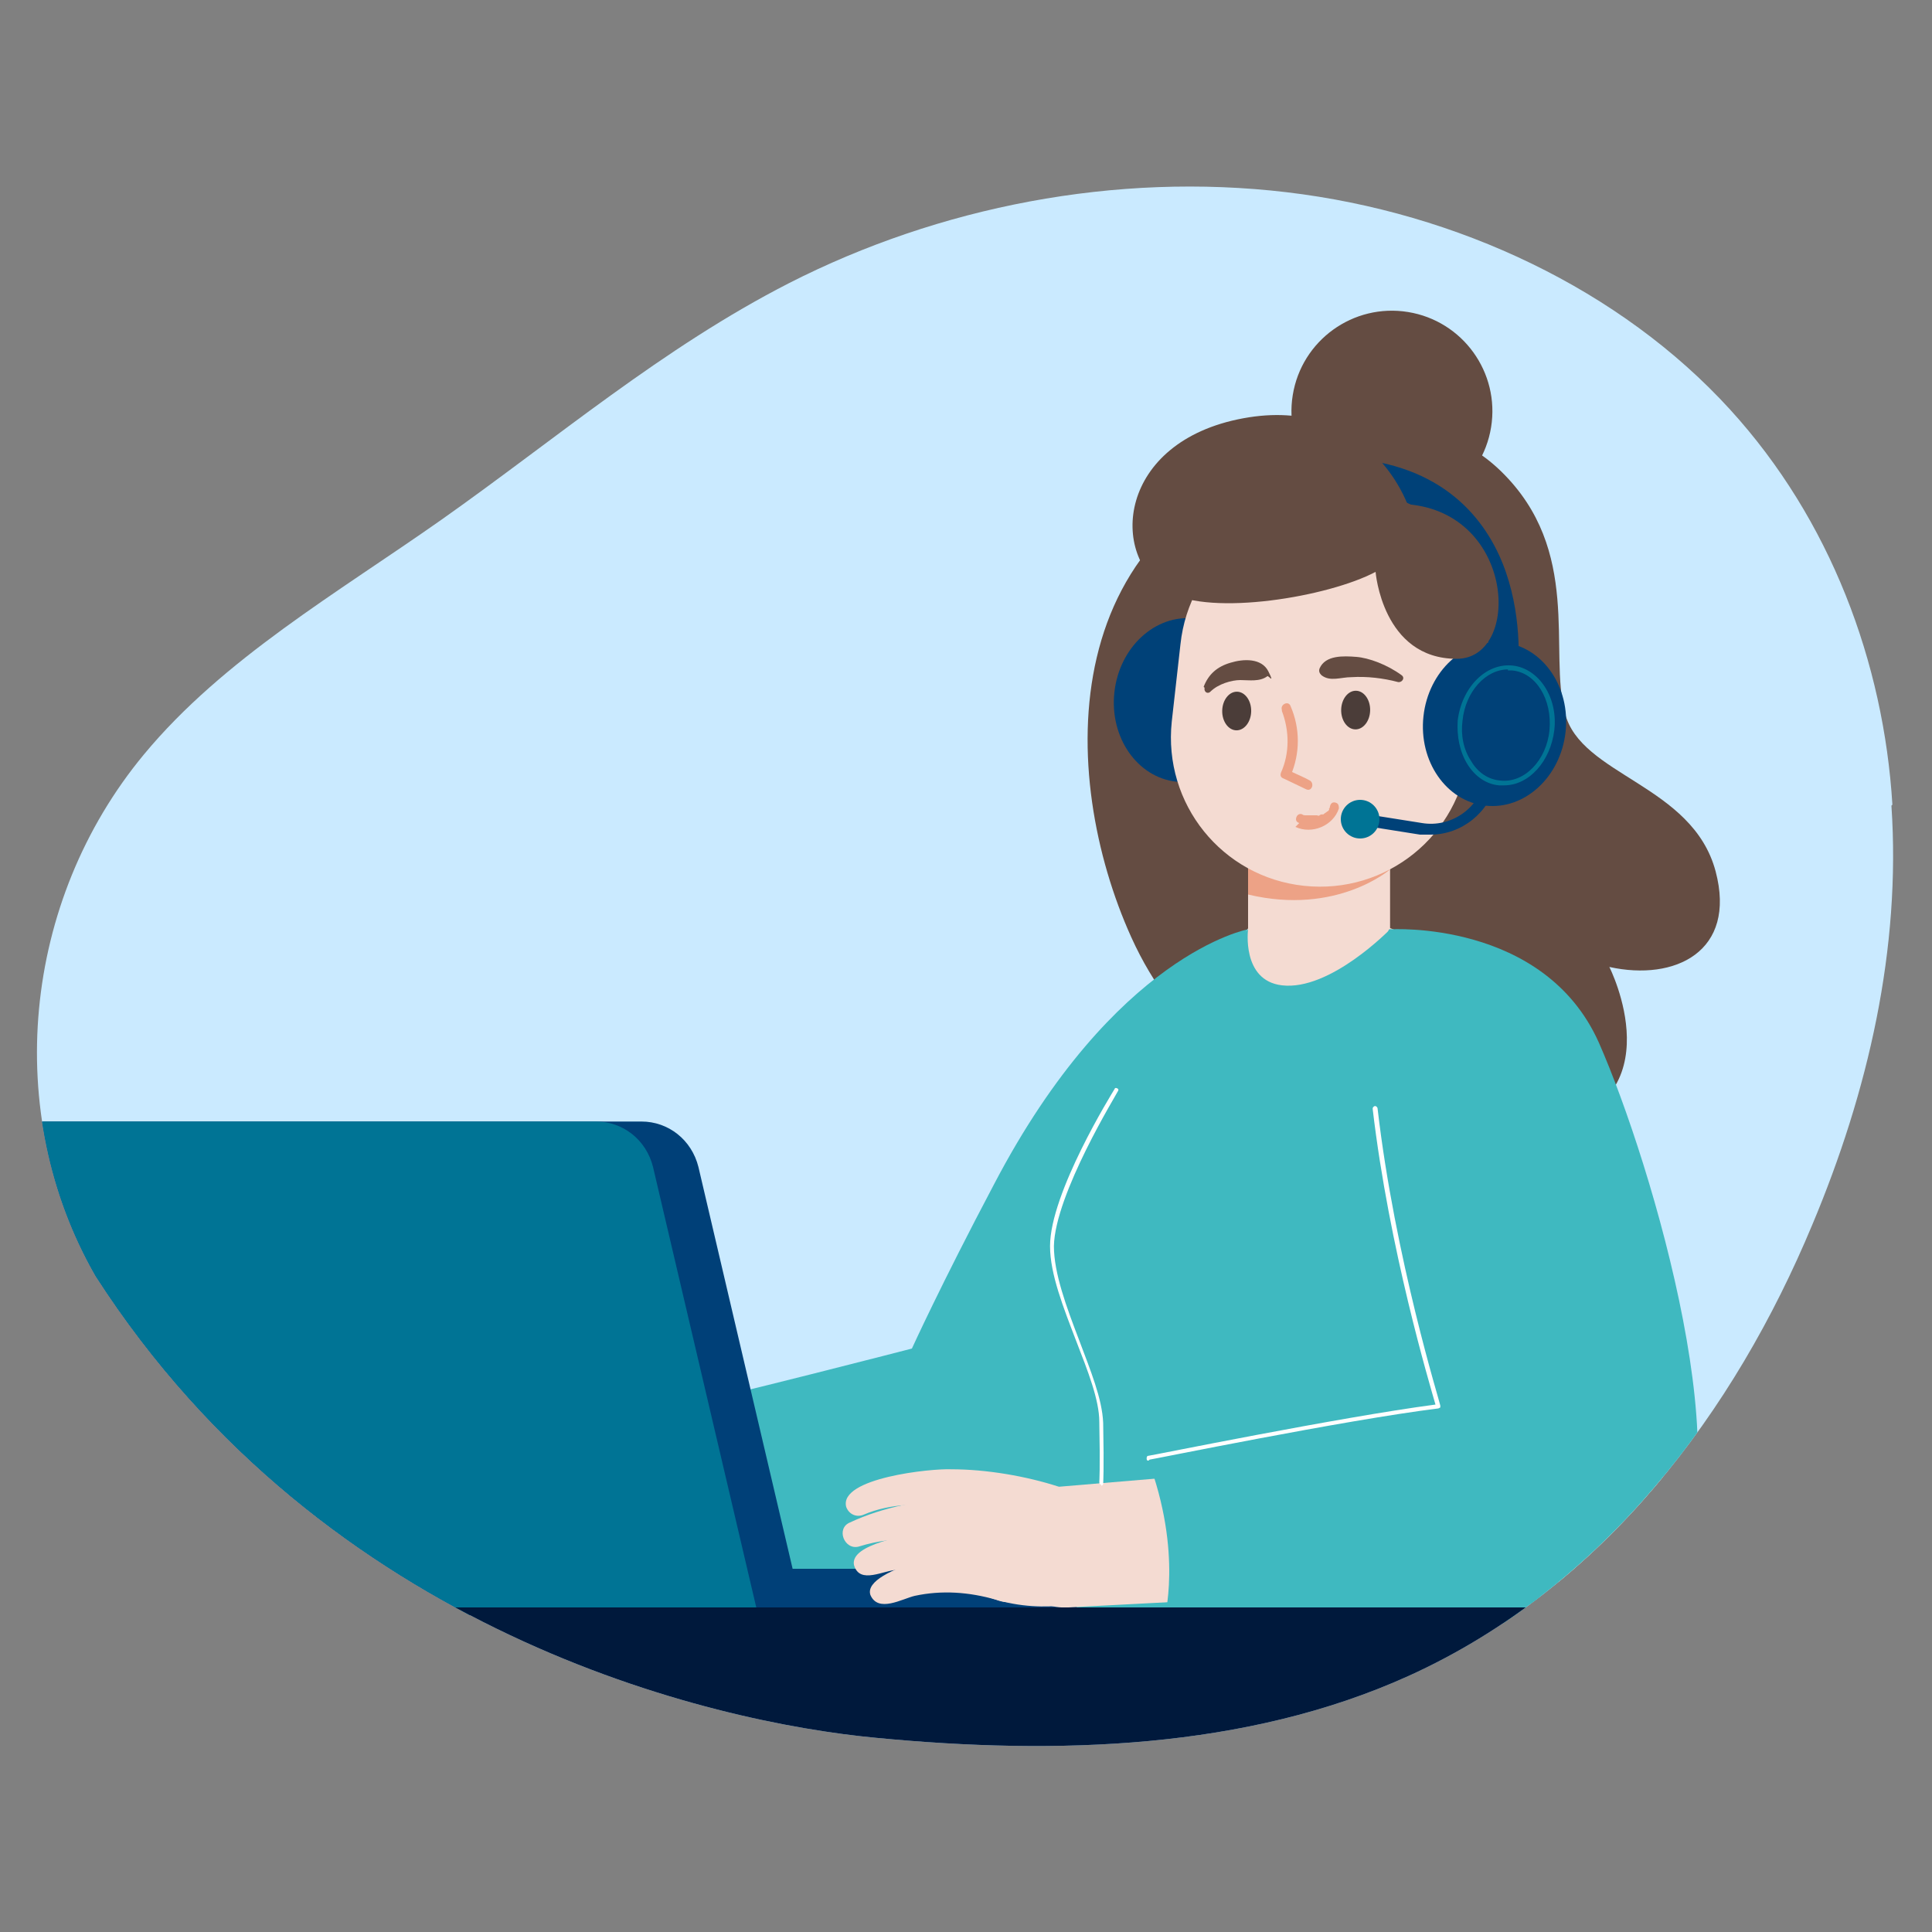 <?xml version="1.0" encoding="UTF-8"?>
<svg xmlns="http://www.w3.org/2000/svg" xmlns:xlink="http://www.w3.org/1999/xlink" id="Ebene_1" width="200" height="200" version="1.1" viewBox="0 0 200 200">
  <rect x="0" y="0" width="200" height="200" fill="#808080" stroke="none"/>
  <defs>
    <style>
      .st0 {
        fill: #fff;
      }

      .st1 {
        fill: #f69d85;
      }

      .st2 {
        fill: none;
      }

      .st3 {
        fill: #00193c;
      }

      .st4 {
        fill: #004078;
      }

      .st5 {
        fill: #004178;
      }

      .st6 {
        fill: #f4dbd2;
      }

      .st7 {
        fill: #eda286;
      }

      .st8 {
        fill: #007495;
      }

      .st9 {
        fill: #d88e4c;
      }

      .st10 {
        fill: #4b3d39;
      }

      .st11 {
        fill: #af5945;
      }

      .st12 {
        fill: #3fb9c0;
      }

      .st13 {
        clip-path: url(#clippath);
      }

      .st14 {
        fill: #caeaff;
      }

      .st15 {
        fill: #644c42;
      }
    </style>
    <clipPath id="clippath">
      <path class="st2" d="M195.9,83.3c-.9-14.7-6.4-29.5-16.8-40.9-11.3-12.4-28.2-20.4-45.9-22.5-17.7-2.1-36,1.5-51.5,9.4-13.1,6.7-24.1,16.1-36,24.5-10.8,7.6-22.6,14.4-30.8,24.3-12.6,15.2-14.7,37.1-5,54,23.8,37,63.7,46.2,80.8,47.8,18.7,1.8,38.3,1.2,55.1-6.4,20.3-9.2,33.8-27.5,41.8-46.7,5.8-13.8,9.2-28.6,8.2-43.4Z"></path>
    </clipPath>
  </defs>
  <g class="st13">
    <path class="st14" d="M200.7,81.3c-1-16.7-6.9-33.3-18.1-46.2-12.2-14-30.4-23-49.5-25.4-19.1-2.4-38.9,1.7-55.6,10.6-14.1,7.5-26,18.2-38.8,27.6-11.7,8.6-24.4,16.3-33.2,27.4C-8.2,92.6-10.4,117.2,0,136.3c25.7,41.8,68.7,52.1,87.2,53.9,20.1,2,41.3,1.3,59.4-7.2,21.9-10.4,36.5-31.1,45.1-52.7,6.2-15.6,9.9-32.3,8.9-49Z"></path>
    <g id="_x32_">
      <path class="st15" d="M136.3,46.6s10.7-6,19.1,2.2c8.4,8.2,4.9,18.6,6.6,25,1.6,6.5,13.2,7.4,15.6,16.4,2.2,8.3-4.2,11.4-11,9.9,0,0,7,13.8-6.5,16.8-10.7,2.4-33.8.5-43-19.9-7.5-16.6-8.4-43.8,19.2-50.4Z"></path>
      <path class="st9" d="M67.1,146.2s-3.1,9.3.1,16.4c0,0,7.9-9.5-.1-16.4Z"></path>
      <path class="st1" d="M110.8,114.6l-10.1,26.8-45.5,8.4c-3.2.6-5.3,3.6-4.7,6.8.5,2.9,3.1,4.9,6,4.8l46.3-2c3-.1,5.5-1.9,6.8-4.4l20.4-40.2c2.3-4.5.5-9.9-4-12.2-4.5-2.3-12.9,7.5-15.2,12Z"></path>
      <path class="st12" d="M129.2,96.2s-13.8,2.5-26.3,26.4c-5.5,10.4-8.5,17-8.5,17,0,0-18.9,4.9-27.2,6.7,0,0,4.1,6.7.1,16.4,0,0,34.7,3,41.7-3.2,7.1-6.3,23.8-39.5,23.8-39.5l-3.5-23.7Z"></path>
      <path class="st9" d="M73.1,157.4c-.4,3.2-1.3,5.6-1.3,5.6,0,.1-.2.2-.3.1-.1,0-.2-.2-.1-.3,0-.1,3.8-10.6-.7-17.3,0-.1,0-.3,0-.3.1,0,.3,0,.3,0,2.4,3.6,2.5,8.3,2.1,11.5,0,.2,0,.4,0,.6Z"></path>
      <path class="st9" d="M78,157.5c-.5,3.4-1.5,5.8-1.5,5.8,0,.1-.2.2-.3.1-.1,0-.2-.2-.1-.3,0,0,1-2.4,1.5-6,.4-3.2.4-8.1-1.9-12.8,0-.1,0-.3.1-.3.1,0,.3,0,.3.1,2.4,4.9,2.4,9.8,2,13.1,0,0,0,.2,0,.2Z"></path>
      <path class="st11" d="M121.4,74.6c0,0,.2-.1.2-.2,0-1.6-1-1.9-1.7-2.1-.3,0-.6-.2-.7-.3,0,0,0-.2,0-.4.4-1.4,2.2-1.5,2.2-1.5.1,0,.2-.1.2-.2,0-.1-.1-.2-.2-.2,0,0-2.1,0-2.7,1.8,0,.3,0,.6,0,.8.2.3.6.4,1,.6.7.2,1.4.4,1.4,1.6,0,.1.1.2.2.2,0,0,0,0,0,0Z"></path>
      <circle class="st1" cx="121.6" cy="72.2" r="4.1" transform="translate(-8.7 127) rotate(-53.5)"></circle>
      <rect class="st6" x="129.2" y="78" width="14.7" height="23"></rect>
      <ellipse class="st5" cx="122.6" cy="72.3" rx="8.5" ry="7.4" transform="translate(37.4 186.4) rotate(-83.7)"></ellipse>
      <path class="st7" d="M143.9,90s-5.5,4.8-14.7,2.6v-7.5l14.7,4.9Z"></path>
      <path class="st6" d="M135,91.7h0c-8.5-.9-14.6-8.5-13.7-17l.9-8c.9-8.5,8.5-14.6,17-13.7h0c8.5.9,14.6,8.5,13.7,17l-.9,8c-.9,8.5-8.5,14.6-17,13.7Z"></path>
      <path class="st4" d="M83.2,167.2H9L-1.3,123.5c-.9-3.8,2-7.4,5.9-7.4h61.8c2.8,0,5.2,1.9,5.9,4.7l10.9,46.5Z"></path>
      <path class="st8" d="M78.5,167.2H9L-1.3,123.5c-.9-3.8,2-7.4,5.9-7.4h57.1c2.8,0,5.2,1.9,5.9,4.7l10.9,46.5Z"></path>
      <rect class="st4" x="79.9" y="162.4" width="41.5" height="4.8"></rect>
      <path class="st6" d="M137.8,164.8c-13.6,0-24.3-2.3-24.3-2.3,2.7-9.6,1.5-21.1.8-38.4-.2-4.4,14.9-28,14.9-28l7.8-1.3c13.6,0,22.9,13.9,21.5,27.4-1.8,17.4-9.3,21.3-.7,38.7l-20,3.9Z"></path>
      <path class="st12" d="M129.2,96.2s-15.5,14.8-19.9,29.7c-2,6.9,3.5,14.1,4.7,21.4,1.1,6.7-2.8,20-2.8,20,0,0,15.7,1.3,22.5,1.3,16.1,0,26.7-.9,26.7-.9,0,0-10.3-24-.3-38.9,8-11.9-2.9-28.4-16.2-32.6,0,0-6.2,6.4-11.2,5.8-4.2-.5-3.5-5.8-3.5-5.8Z"></path>
      <circle class="st1" cx="153.1" cy="74.8" r="4.1"></circle>
      <path class="st11" d="M152.9,77c0,0,.2-.1.2-.2,0-1.2.8-1.4,1.5-1.5.4,0,.8-.2,1-.5.1-.2.1-.5,0-.8-.4-1.8-2.5-2-2.6-2-.1,0-.2,0-.3.2,0,.1,0,.2.2.3,0,0,1.8.2,2.1,1.6,0,.2,0,.3,0,.4,0,.2-.4.2-.7.3-.7.2-1.8.4-1.8,2,0,.1,0,.2.2.2,0,0,0,0,0,0Z"></path>
      <circle class="st15" cx="144.1" cy="42.6" r="10.4" transform="translate(79 178) rotate(-80.8)"></circle>
      <path class="st6" d="M113.5,165.5s-5.1,1.8-10.7,0c-5.2-1.7-6.5-3.7-7.5-5.9-1-2.2,8.4-5.4,12-4.8,3.6.6,6.3,5.2,6.2,10.6Z"></path>
      <path class="st6" d="M103.1,165.6c-2.8-.8-5.6-1-8.4-.4-1.3.3-3.8,1.8-4.6-.1-.9-2.8,10.8-5.1,13-5.1,5.7-.9,4.6,7.4,0,5.6Z"></path>
      <path class="st6" d="M101.3,163.2c-2.6-.9-5.5-1-8.3-.7-1.5,0-4,1.6-4.6-.5-.4-2.2,5.6-3,7.2-3.5,2.3-.4,4.7-.5,7.1-.2,3.2.9,1.9,5.7-1.3,4.9Z"></path>
      <path class="st6" d="M101.6,160.8c-4-1.6-8.6-2-12.7-.7-1.5.4-2.4-1.9-.9-2.5,1.7-.8,3.6-1.4,5.5-1.8,3.3-.6,6.7-.5,9.9.3,3.5,1,1.5,6.3-1.8,4.7Z"></path>
      <path class="st6" d="M107.1,158.2c-4.2-1.7-8.8-2.8-13.3-2.4-1.5.1-3,.4-4.4,1-.7.3-1.5,0-1.8-.8-.8-3,8.8-4,10.9-3.9,3.6,0,7.7.7,11.1,1.8,3.4,1.2.6,6-2.5,4.4Z"></path>
      <path class="st6" d="M172.5,154.8v-.4c0,0-11.3-48-11.3-48,0-.2-.1-.4-.2-.6-1.5-4.7-6.5-7.4-11.3-5.9-4.7,1.5-7.4,6.5-5.9,11.3l12.2,38.8-46.3,3.9c-3.3.3-5.9,3.2-5.7,6.6.2,3.4,3.1,6.1,6.6,5.9l55.4-2.9c.4,0,.8,0,1.2-.2,3.8-.9,6.1-4.7,5.3-8.4Z"></path>
      <path class="st12" d="M143.9,96.2s15.9-1,21.6,11.7c5.6,12.7,15.3,45.9,7.1,54-6.6,6.5-52.1,5.8-52.1,5.8,0,0,2-6.9-1.7-16.7,0,0,19.9-4,29.9-5.3,0,0-11.5-36.6-4.9-49.5Z"></path>
      <path class="st0" d="M118.9,151.2c-.1,0-.2,0-.2-.2,0-.1,0-.3.2-.3.2,0,19.8-4,29.7-5.3-.6-2.1-4.8-16.1-6.5-30.6,0-.1,0-.2.2-.3.1,0,.2,0,.3.2,1.8,15.6,6.5,30.6,6.5,30.8,0,0,0,.1,0,.2,0,0,0,0-.2.1-9.7,1.2-29.7,5.3-29.9,5.3,0,0,0,0,0,0Z"></path>
      <path class="st5" d="M148.1,86.4c-.4,0-.7,0-1.1,0l-6.3-1c-.3,0-.5-.4-.5-.7,0-.3.4-.5.7-.5l6.3,1c3,.5,5.9-1.5,6.5-4.5,0-.3.4-.5.7-.5.3,0,.5.4.5.7-.7,3.2-3.6,5.5-6.8,5.5Z"></path>
      <ellipse class="st5" cx="154.6" cy="74.9" rx="8.5" ry="7.4" transform="translate(63.3 220.4) rotate(-83.7)"></ellipse>
      <path class="st5" d="M155.6,71.6c0,0-.1,0-.2,0-.9-.1-1.5-.9-1.4-1.8,0,0,.5-4.3-.8-8.8-1.7-5.7-5.7-9.2-11.8-10.2-.9-.1-1.5-1-1.3-1.8.1-.9,1-1.5,1.8-1.3,9.2,1.5,12.9,7.7,14.3,12.5,1.5,5.1.9,9.8.9,10-.1.8-.8,1.4-1.6,1.4Z"></path>
      <path class="st15" d="M145.7,52.2s-4-11.3-17-8.9c-13,2.4-14,14.3-7.7,18,4.4,2.5,16.5.5,21.4-2.1,0,0,.7,9,8.4,9,6.7,0,6.1-15.1-5.1-16Z"></path>
      <circle class="st8" cx="140.8" cy="84.8" r="2"></circle>
      <path class="st8" d="M155.6,81.3c-.1,0-.3,0-.4,0-1.3-.1-2.5-.9-3.3-2.2-.8-1.3-1.1-2.9-1-4.5.4-3.4,2.9-6,5.7-5.7,2.7.3,4.7,3.3,4.3,6.7h0c-.4,3.2-2.6,5.7-5.2,5.7ZM156.1,69.3c-2.3,0-4.4,2.3-4.7,5.3-.2,1.5.1,3,.9,4.2.7,1.2,1.8,1.9,3,2,2.5.3,4.8-2.1,5.1-5.2.3-3.2-1.4-6-3.9-6.2-.1,0-.3,0-.4,0ZM160.6,75.6h0,0Z"></path>
      <path class="st0" d="M114,153.7s0,0,0,0c-.1,0-.2-.1-.2-.3,0,0,.1-1.3,0-6.2,0-2.3-1.2-5.3-2.4-8.4-1.3-3.4-2.7-6.9-2.7-9.8,0-5.5,6.4-15.8,6.7-16.3,0-.1.2-.1.3,0,.1,0,.1.2,0,.3,0,.1-6.5,10.6-6.6,16,0,2.8,1.3,6.3,2.6,9.7,1.2,3.2,2.4,6.1,2.5,8.6.1,5,0,6.2,0,6.3,0,.1-.1.2-.2.2Z"></path>
    </g>
    <ellipse class="st10" cx="140.3" cy="73.6" rx="2" ry="1.5" transform="translate(64.3 212.5) rotate(-89)"></ellipse>
    <ellipse class="st10" cx="128" cy="73.6" rx="2" ry="1.5" transform="translate(52.2 200.3) rotate(-89)"></ellipse>
    <path class="st15" d="M144.7,70.6c-1.5-.4-3.2-.6-4.8-.5-1.1,0-2.2.5-3.1-.2-.2-.2-.3-.4-.2-.7.6-1.4,2.5-1.3,3.8-1.2s3.2.8,4.7,1.9c.4.3,0,.8-.4.7h0Z"></path>
    <path class="st15" d="M124.6,71.1c.5-1.3,1.4-2.1,2.8-2.5,1.3-.4,3.2-.5,3.9.9s0,.4-.1.5c-.8.6-1.9.4-2.8.4s-2.3.4-3.1,1.2c-.3.3-.7,0-.6-.4h0Z"></path>
    <path class="st7" d="M132.7,73.6c.8,2.1.8,4.4-.1,6.4-.1.3,0,.5.3.6.8.4,1.5.7,2.3,1.1.6.3.9-.6.4-.9s-1.5-.7-2.3-1.1c0,.2.2.4.3.6,1-2.3,1-4.9,0-7.2-.2-.6-1.1-.2-.9.4h0Z"></path>
    <path class="st7" d="M134.1,85.6c1.7.8,3.9-.1,4.5-1.9,0-.2,0-.5-.3-.6s-.5,0-.6.3,0,.2-.1.3,0,0,0,.1c0,0,0,0,0,0,0,0-.1.2-.2.2s0,0,0,0c0,0,0,0,0,0,0,0,0,0,0,0-.1.1-.3.2-.4.3s-.1,0,0,0c0,0,0,0-.1,0,0,0-.2,0-.3.1s-.2,0-.3,0c0,0,0,0,0,0,0,0,0,0-.1,0,0,0-.2,0-.3,0s0,0-.1,0-.1,0,0,0c-.2,0-.4,0-.6,0s0,0,0,0,0,0-.1,0c0,0-.2,0-.3-.1-.2-.1-.5,0-.6.3-.1.3,0,.5.3.6h0Z"></path>
    <path id="_x31_" class="st3" d="M241.1,181.6H-30.8c-.5,0-.9-3.4-.9-7.6s.4-7.6.9-7.6H241.1c.5,0,.9,3.4.9,7.6s-.4,7.6-.9,7.6Z"></path>
  </g>
</svg>
